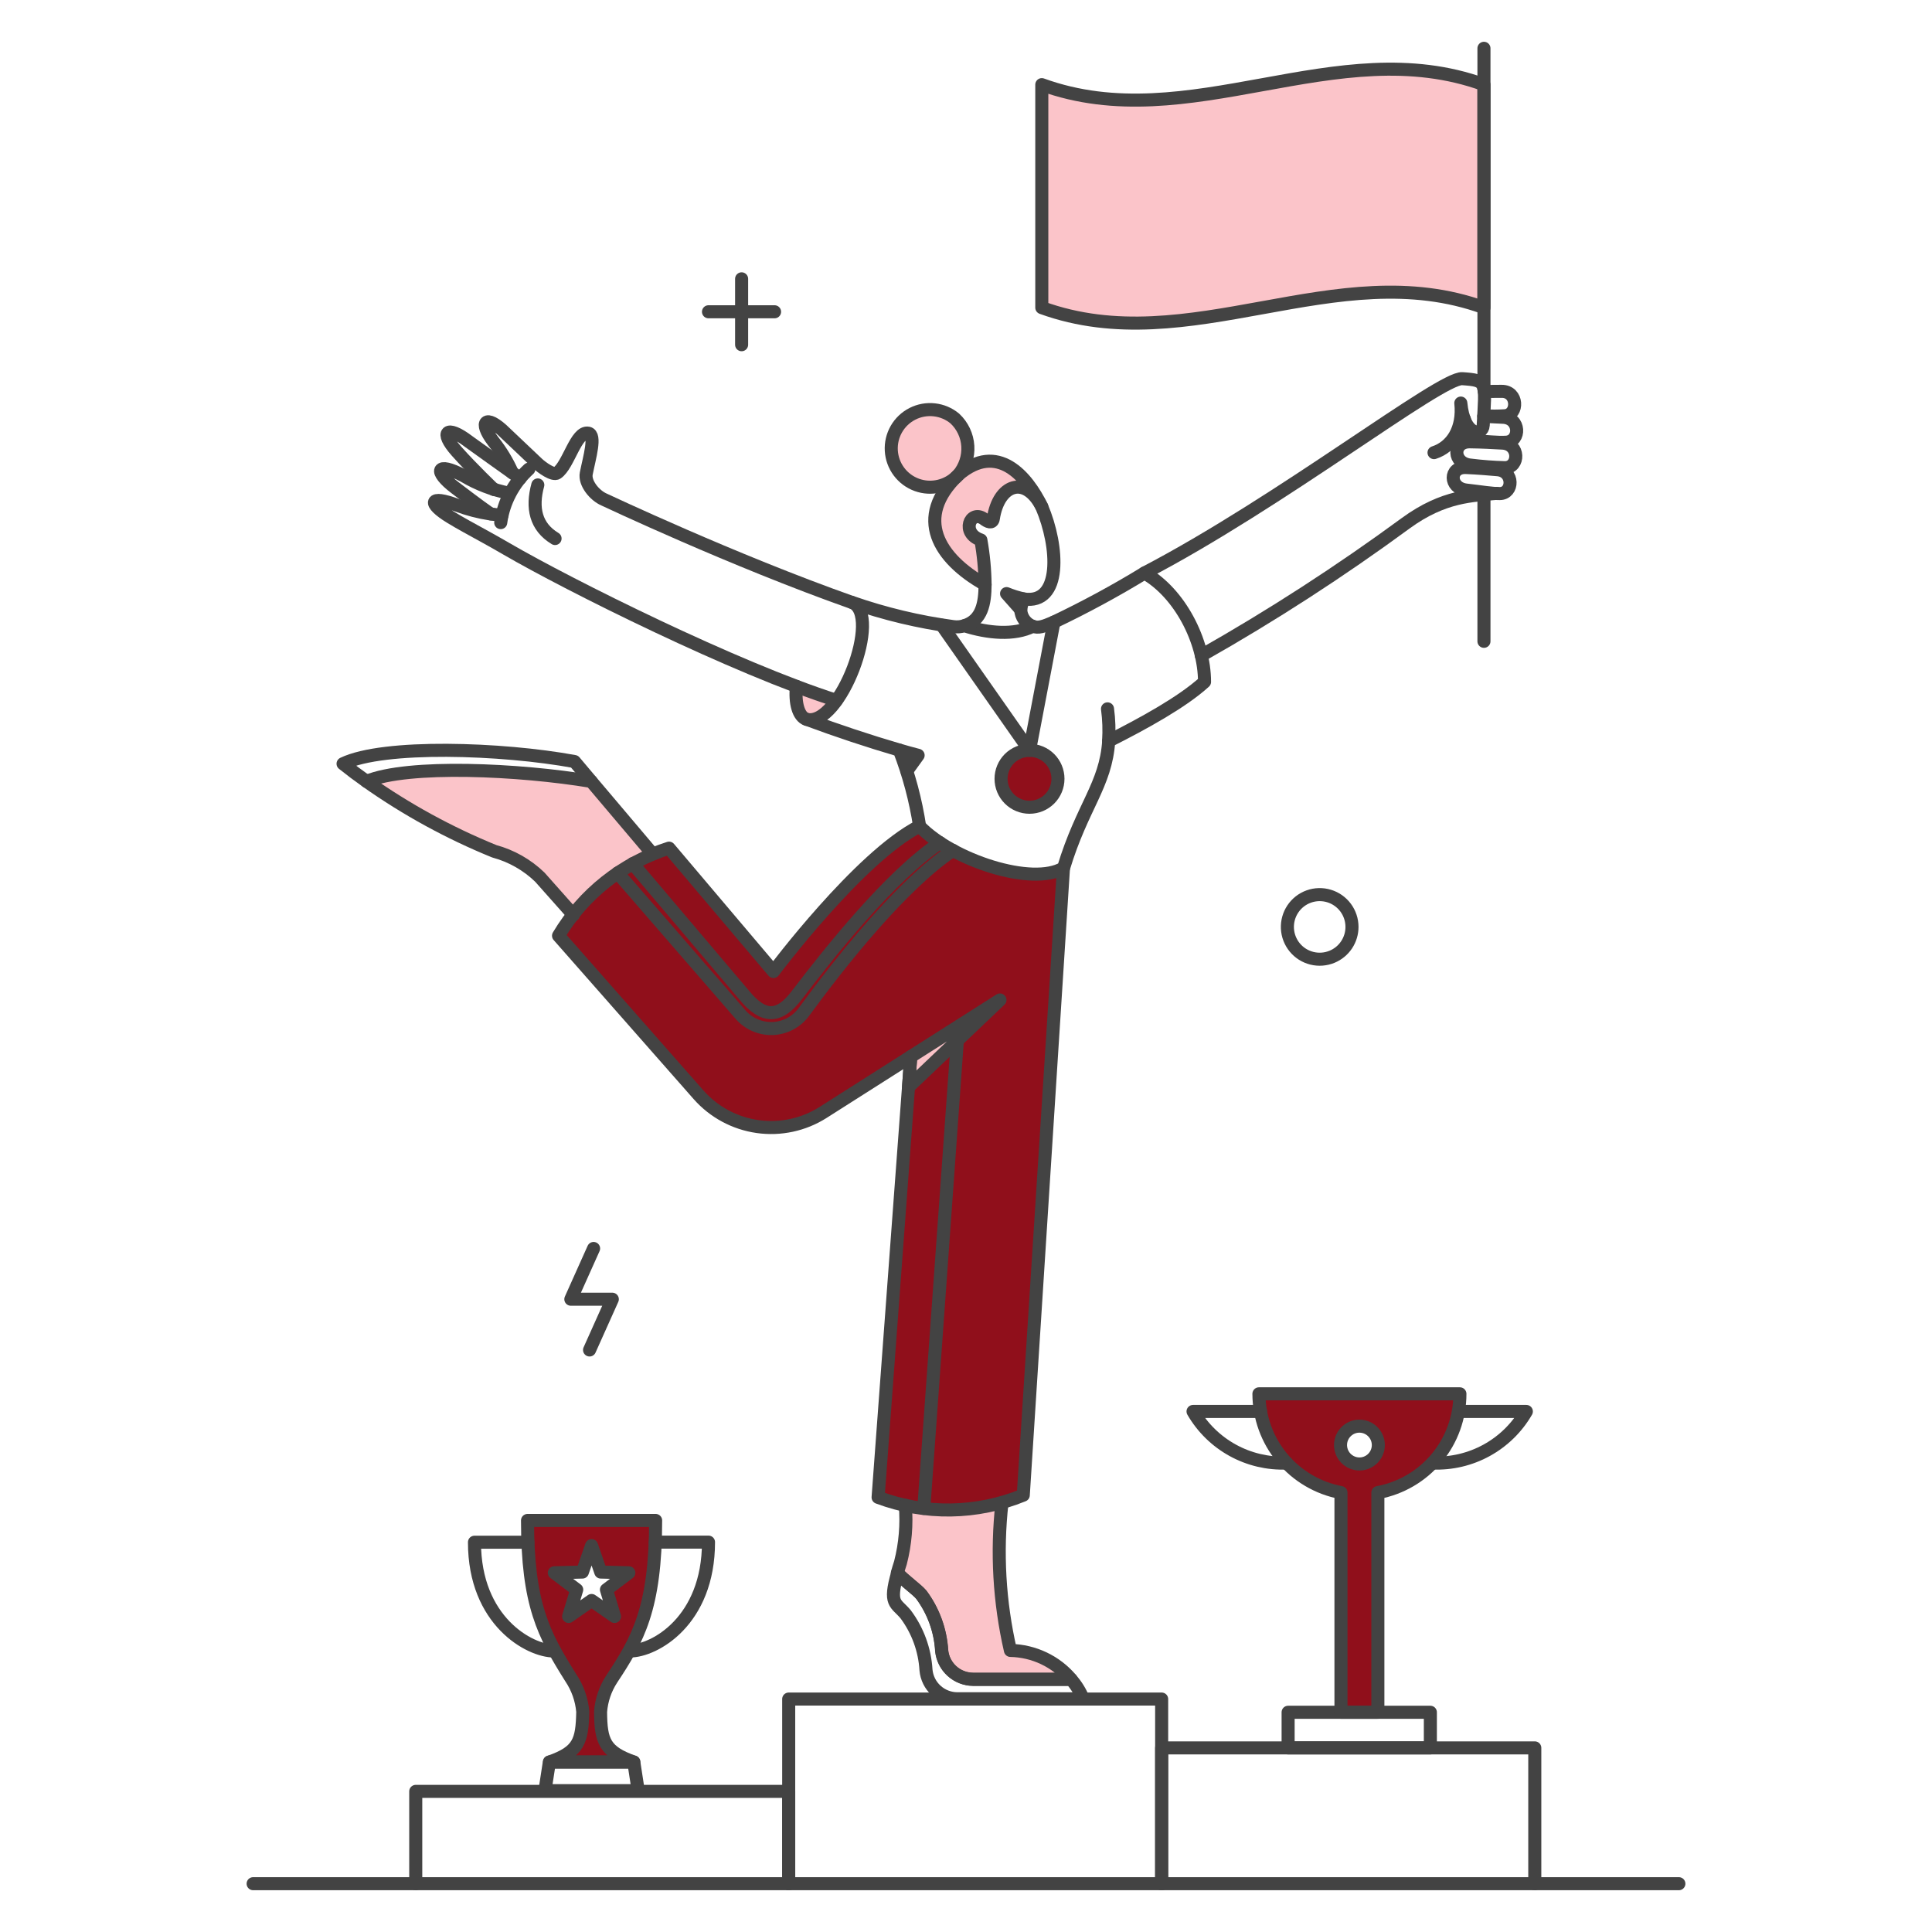 <svg width="333" height="333" viewBox="0 0 333 333" fill="none" xmlns="http://www.w3.org/2000/svg">
<path d="M158.497 142.395C148.089 147.709 133.315 167.449 133.315 167.449L115.315 146.187C107.333 148.717 100.557 154.088 96.27 161.281L120.471 188.708C123.101 191.683 126.705 193.622 130.636 194.179C134.567 194.735 138.568 193.872 141.92 191.745L172.389 172.353L156.635 187.348L151.384 258.084C159.457 261.143 168.391 261.018 176.375 257.736L183.303 149.607C177.889 152.834 164.096 148.185 158.497 142.395Z" fill="#900F1B"/>
<path d="M177.446 129.329C176.146 129.329 174.899 129.846 173.979 130.765C173.06 131.685 172.543 132.932 172.543 134.233C172.543 135.533 173.06 136.78 173.979 137.7C174.899 138.619 176.146 139.136 177.446 139.136C178.747 139.136 179.994 138.619 180.914 137.7C181.833 136.78 182.35 135.533 182.35 134.233C182.35 132.932 181.833 131.685 180.914 130.765C179.994 129.846 178.747 129.329 177.446 129.329Z" fill="#900F1B"/>
<path d="M216.989 240.241C216.987 244.283 218.4 248.198 220.983 251.307C223.566 254.416 227.156 256.522 231.13 257.261V295.128H237.489V257.261C241.461 256.519 245.049 254.412 247.631 251.303C250.214 248.195 251.628 244.282 251.63 240.241H216.989ZM234.294 252.326C233.866 252.326 233.442 252.241 233.047 252.077C232.651 251.914 232.292 251.673 231.99 251.371C231.687 251.068 231.447 250.709 231.284 250.314C231.12 249.918 231.036 249.494 231.036 249.067C231.036 248.639 231.121 248.215 231.284 247.82C231.448 247.424 231.688 247.065 231.991 246.763C232.294 246.46 232.653 246.22 233.048 246.057C233.444 245.893 233.867 245.809 234.295 245.809C235.159 245.809 235.988 246.153 236.599 246.764C237.21 247.375 237.553 248.204 237.553 249.068C237.553 249.932 237.209 250.761 236.598 251.372C235.987 251.983 235.158 252.326 234.294 252.326Z" fill="#900F1B"/>
<path d="M103.515 295.038C103.676 293.044 104.328 291.12 105.413 289.439C109.712 283.017 113.005 277.617 113.005 262.075H90.893C90.893 276.56 93.662 281.722 98.327 289.154C99.51 290.907 100.228 292.932 100.415 295.038C100.288 300.132 99.749 301.935 94.689 303.706H109.241C104.211 301.93 103.578 300.127 103.515 295.038ZM98.01 278.62L99.402 274.001L95.543 271.091L100.383 270.996L101.965 266.44L103.547 270.996L108.387 271.091L104.527 274.001L105.919 278.62L101.965 275.868L98.01 278.62Z" fill="#900F1B"/>
<path d="M172.353 172.353L156.599 187.348L156.978 182.128L172.353 172.353Z" fill="#FBC4C9"/>
<path d="M174.159 284.499C172.238 276.155 171.745 267.547 172.7 259.039C167.261 260.543 161.533 260.671 156.032 259.412C156.408 263.376 155.944 267.375 154.672 271.149C156.886 273.699 161.382 274.882 162.296 284.53C162.43 285.875 163.056 287.123 164.055 288.034C165.054 288.945 166.354 289.455 167.705 289.465H184.63C183.335 287.945 181.732 286.716 179.927 285.86C178.122 285.004 176.156 284.54 174.159 284.499Z" fill="#FBC4C9"/>
<path d="M101.898 134.676C89.529 132.619 70.389 131.702 63.177 134.676C70.031 139.525 77.419 143.569 85.198 146.729C88.147 147.528 90.846 149.06 93.043 151.182L98.833 157.699C102.379 153.051 107.095 149.427 112.499 147.196L101.898 134.676Z" fill="#FBC4C9"/>
<path d="M173.523 102.313L175.928 105.065C176.009 104.434 176.176 103.818 176.427 103.234C175.432 103.021 174.46 102.712 173.523 102.313Z" fill="#FBC4C9"/>
<path d="M163.836 83.11C155.238 92.221 168.809 100.162 169.83 100.733C169.795 98.155 169.552 95.584 169.102 93.046C165.622 91.88 167.236 87.762 169.577 89.382C170.316 89.972 171.087 90.322 171.222 89.382C172.203 83.435 176.726 81.853 179.573 87.358C175.706 79.536 170.539 76.727 163.836 83.11Z" fill="#FBC4C9"/>
<path d="M164.57 72.133C163.565 71.301 162.339 70.781 161.042 70.638C159.745 70.494 158.435 70.732 157.272 71.324C156.109 71.915 155.144 72.834 154.496 73.966C153.849 75.099 153.547 76.396 153.627 77.699C153.707 79.001 154.167 80.251 154.949 81.296C155.73 82.34 156.801 83.133 158.027 83.577C159.254 84.021 160.584 84.097 161.853 83.795C163.123 83.493 164.276 82.826 165.171 81.877C166.338 80.485 166.926 78.698 166.814 76.885C166.702 75.072 165.899 73.371 164.57 72.133Z" fill="#FBC4C9"/>
<path d="M137.27 118.32C136.985 121.167 137.554 123.482 138.946 123.951C140.591 124.489 142.458 123.034 144.166 120.725C141.842 119.998 139.542 119.196 137.27 118.32Z" fill="#FBC4C9"/>
<path d="M158.212 130.215L156.282 132.904C155.87 131.68 155.426 130.466 154.95 129.266C156.092 129.582 157.2 129.898 158.212 130.215Z" fill="#FBC4C9"/>
<path d="M179.565 14.589V53.026C204.968 62.263 230.371 43.788 255.774 53.026V14.589C230.371 5.352 204.962 23.826 179.565 14.589Z" fill="#FBC4C9"/>
<path d="M255.774 85.23V110.538" stroke="#434343" stroke-width="2.25" stroke-linecap="round" stroke-linejoin="round"/>
<path d="M255.774 8.325V67.103" stroke="#434343" stroke-width="2.25" stroke-linecap="round" stroke-linejoin="round"/>
<path d="M181.653 107.216L177.446 129.329L162.324 107.754" stroke="#434343" stroke-width="2.25" stroke-linecap="round" stroke-linejoin="round"/>
<path d="M158.497 142.395C148.089 147.709 133.315 167.449 133.315 167.449L115.315 146.187C107.333 148.717 100.557 154.088 96.27 161.281L120.413 188.708C123.043 191.68 126.647 193.619 130.576 194.175C134.506 194.732 138.506 193.87 141.858 191.745L156.98 182.128L151.349 258.084C159.439 261.117 168.377 260.981 176.372 257.704L183.3 149.607" stroke="#434343" stroke-width="2.25" stroke-linecap="round" stroke-linejoin="round"/>
<path d="M172.353 172.353L156.599 187.348L156.978 182.128L172.353 172.353Z" stroke="#434343" stroke-width="2.25" stroke-linecap="round" stroke-linejoin="round"/>
<path d="M186.684 292.802C186.194 291.583 185.498 290.456 184.627 289.472H167.734C166.384 289.456 165.087 288.945 164.09 288.035C163.092 287.125 162.464 285.88 162.325 284.537C162.11 281.047 160.891 277.693 158.813 274.88C158.052 273.964 155.776 272.349 154.701 271.147C153.151 276.557 154.408 276.215 156.093 278.233C158.179 281.026 159.4 284.37 159.604 287.85C159.726 289.196 160.344 290.448 161.338 291.363C162.332 292.278 163.631 292.79 164.982 292.8L186.684 292.802Z" stroke="#434343" stroke-width="2.25" stroke-linecap="round" stroke-linejoin="round"/>
<path d="M172.698 259.039C171.747 267.537 172.24 276.134 174.156 284.467C176.148 284.505 178.109 284.966 179.908 285.82C181.708 286.674 183.306 287.9 184.596 289.419H167.703C166.352 289.414 165.051 288.908 164.051 287.999C163.052 287.09 162.425 285.843 162.293 284.499C162.098 281.004 160.877 277.645 158.781 274.842C158.001 273.914 155.713 272.311 154.669 271.109C154.827 270.571 154.985 270.001 155.207 269.337C156.036 266.109 156.317 262.764 156.039 259.442" stroke="#434343" stroke-width="2.25" stroke-linecap="round" stroke-linejoin="round"/>
<path d="M112.499 147.203L101.898 134.676C89.529 132.619 70.389 131.702 63.177 134.676C70.033 139.52 77.422 143.564 85.198 146.729C88.148 147.526 90.847 149.06 93.043 151.182L98.833 157.699" stroke="#434343" stroke-width="2.25" stroke-linecap="round" stroke-linejoin="round"/>
<path d="M63.18 134.675C61.8 133.705 60.449 132.692 59.131 131.638C66.124 128.285 86.463 128.949 99.023 131.259L101.898 134.675" stroke="#434343" stroke-width="2.25" stroke-linecap="round" stroke-linejoin="round"/>
<path d="M175.927 105.062L173.493 102.313C174.446 102.704 175.43 103.012 176.435 103.23" stroke="#434343" stroke-width="2.25" stroke-linecap="round" stroke-linejoin="round"/>
<path d="M84.629 88.578C84.566 88.673 81.798 86.625 78.46 84.083C74.72 81.252 75.073 79.434 79.947 82.027C82.351 83.457 84.983 84.463 87.729 85" stroke="#434343" stroke-width="2.25" stroke-linecap="round" stroke-linejoin="round"/>
<path d="M89.659 82.446C89.659 82.446 81.334 76.53 80.801 76.119C76.91 73.145 75.748 74.467 78.713 77.796C81.441 80.858 85.135 84.376 85.135 84.376" stroke="#434343" stroke-width="2.25" stroke-linecap="round" stroke-linejoin="round"/>
<path d="M146.823 103.831C126.324 96.587 104.304 86.182 104.148 86.116C102.455 85.395 100.731 83.237 101.048 81.62C101.587 78.868 102.789 74.939 101.396 74.66C99.278 74.239 98.011 80.165 96.018 81.525C95.322 82 93.33 80.543 92.633 79.88C91.467 78.77 87.51 75.038 87.128 74.66C83.632 71.196 82.466 72.737 85.009 76.052C86.332 77.713 87.438 79.536 88.3 81.477" stroke="#434343" stroke-width="2.25" stroke-linecap="round" stroke-linejoin="round"/>
<path d="M91.146 80.864C88.507 83.276 86.794 86.535 86.306 90.077" stroke="#434343" stroke-width="2.25" stroke-linecap="round" stroke-linejoin="round"/>
<path d="M92.696 83.583C91.62 87.537 92.316 90.796 95.67 92.82" stroke="#434343" stroke-width="2.25" stroke-linecap="round" stroke-linejoin="round"/>
<path d="M190.891 122.18C191.137 124.015 191.2 125.869 191.08 127.716" stroke="#434343" stroke-width="2.25" stroke-linecap="round" stroke-linejoin="round"/>
<path d="M169.79 100.763C161.787 96.267 157.433 89.224 165.172 81.845C171.942 76.056 177.035 82.13 179.566 87.349" stroke="#434343" stroke-width="2.25" stroke-linecap="round" stroke-linejoin="round"/>
<path d="M164.57 72.133C163.565 71.301 162.339 70.781 161.042 70.638C159.745 70.494 158.435 70.732 157.272 71.324C156.109 71.915 155.144 72.834 154.496 73.966C153.849 75.099 153.547 76.396 153.627 77.699C153.707 79.001 154.167 80.251 154.949 81.296C155.73 82.34 156.801 83.133 158.027 83.577C159.254 84.021 160.584 84.097 161.853 83.795C163.123 83.493 164.276 82.826 165.171 81.877C166.338 80.485 166.926 78.698 166.814 76.885C166.702 75.072 165.899 73.371 164.57 72.133Z" stroke="#434343" stroke-width="2.25" stroke-linecap="round" stroke-linejoin="round"/>
<path d="M139.01 123.983C137.614 123.506 136.983 121.152 137.271 118.303" stroke="#434343" stroke-width="2.25" stroke-linecap="round" stroke-linejoin="round"/>
<path d="M144.165 120.724C126.819 115.193 98.132 100.899 87.286 94.594C85.006 93.262 82.692 92.01 80.389 90.734C79.45 90.217 78.521 89.679 77.605 89.121C73.704 86.733 73.904 85.23 78.808 87.096C80.659 87.789 82.578 88.288 84.533 88.583H84.565C85.214 88.693 85.869 88.756 86.526 88.773" stroke="#434343" stroke-width="2.25" stroke-linecap="round" stroke-linejoin="round"/>
<path d="M253.496 80.168C250.366 79.902 250.301 76.114 253.338 76.151C255.584 76.179 257.197 76.277 258.969 76.372C261.974 76.539 261.911 80.535 259.443 80.611C257.455 80.563 255.47 80.415 253.496 80.168Z" stroke="#434343" stroke-width="2.25" stroke-linecap="round" stroke-linejoin="round"/>
<path d="M255.838 67.483C256.945 67.451 257.736 67.468 258.811 67.451C261.659 67.409 261.753 71.447 259.412 71.659C258.2 71.74 256.987 71.74 255.774 71.659" stroke="#434343" stroke-width="2.25" stroke-linecap="round" stroke-linejoin="round"/>
<path d="M252.738 84.471C249.732 84.126 249.732 80.453 252.674 80.579C254.857 80.674 256.406 80.814 258.115 80.959C260.993 81.202 260.868 85.072 258.495 85.072C257.04 85.072 255.521 84.79 252.738 84.471Z" stroke="#434343" stroke-width="2.25" stroke-linecap="round" stroke-linejoin="round"/>
<path d="M255.744 71.762C256.91 71.793 257.895 71.887 259.034 71.92C262.071 72.01 262.134 76.064 259.604 76.222C258.085 76.317 256.472 76.091 253.561 75.938C253.236 75.943 252.913 75.869 252.622 75.723C252.33 75.577 252.079 75.363 251.887 75.099C251.696 74.835 251.572 74.529 251.525 74.206C251.477 73.884 251.508 73.555 251.615 73.247C251.76 72.834 252.033 72.481 252.396 72.236" stroke="#434343" stroke-width="2.25" stroke-linecap="round" stroke-linejoin="round"/>
<path d="M197.249 98.769C220.659 86.59 248.308 65.007 252.041 65.268C256.438 65.576 256.047 65.767 255.647 73.303C255.549 75.135 252.357 75.328 251.788 69.474C252.262 73.969 250.206 77.034 247.169 78.015" stroke="#434343" stroke-width="2.25" stroke-linecap="round" stroke-linejoin="round"/>
<path d="M257.926 85.04C253.94 85.42 248.878 85.356 242.266 90.201C230.988 98.479 219.231 106.085 207.057 112.979" stroke="#434343" stroke-width="2.25" stroke-linecap="round" stroke-linejoin="round"/>
<path d="M155.012 129.288C156.151 129.636 157.205 129.899 158.248 130.183L156.314 132.867" stroke="#434343" stroke-width="2.25" stroke-linecap="round" stroke-linejoin="round"/>
<path d="M155.012 129.287C156.651 133.527 157.824 137.932 158.508 142.426C164.107 148.215 177.9 152.834 183.317 149.607C186.543 138.951 190.593 135.34 191.099 127.716C197.173 124.647 203.784 121.009 207.612 117.529C207.612 110.506 203.341 102.211 197.268 98.769C192.217 101.851 187.012 104.67 181.671 107.216C179.773 108.04 178.951 108.292 178.008 107.944C174.813 109.557 170.29 109.146 166.24 107.849C165.616 108.042 164.958 108.097 164.311 108.007C158.365 107.203 152.515 105.804 146.848 103.831C152.131 105.916 144.753 125.413 139.034 123.978C144.296 125.934 149.625 127.705 155.012 129.287Z" stroke="#434343" stroke-width="2.25" stroke-linecap="round" stroke-linejoin="round"/>
<path d="M177.989 107.944C177.401 107.719 176.892 107.326 176.527 106.814C176.161 106.302 175.954 105.694 175.932 105.065C176.016 104.436 176.184 103.82 176.432 103.234C183.082 104.269 182.488 94.214 179.564 87.353C176.717 81.848 172.128 83.42 171.212 89.377C171.067 90.32 170.213 89.948 169.536 89.409C167.195 87.796 165.581 91.907 169.061 93.072C169.516 95.609 169.759 98.182 169.789 100.759C169.772 103.986 169.251 106.92 166.214 107.846" stroke="#434343" stroke-width="2.25" stroke-linecap="round" stroke-linejoin="round"/>
<path d="M135.94 324.675V292.851H200.223V324.675" stroke="#434343" stroke-width="2.25" stroke-linecap="round" stroke-linejoin="round"/>
<path d="M71.658 324.675V308.763H135.941V324.675" stroke="#434343" stroke-width="2.25" stroke-linecap="round" stroke-linejoin="round"/>
<path d="M200.223 324.675V301.265H264.537V324.675" stroke="#434343" stroke-width="2.25" stroke-linecap="round" stroke-linejoin="round"/>
<path d="M179.565 14.589V53.026C204.968 62.263 230.371 43.788 255.774 53.026V14.589C230.371 5.352 204.962 23.826 179.565 14.589Z" stroke="#434343" stroke-width="2.25" stroke-linecap="round" stroke-linejoin="round"/>
<path d="M246.537 295.128V301.265H222.02V295.128H246.537Z" stroke="#434343" stroke-width="2.25" stroke-linecap="round" stroke-linejoin="round"/>
<path d="M216.989 240.241C216.998 244.28 218.415 248.19 220.996 251.296C223.577 254.403 227.161 256.512 231.13 257.261V295.128H237.489V257.261C241.464 256.525 245.055 254.419 247.638 251.31C250.222 248.2 251.634 244.284 251.63 240.241H216.989Z" stroke="#434343" stroke-width="2.25" stroke-linecap="round" stroke-linejoin="round"/>
<path d="M221.767 252.168C218.523 252.295 215.306 251.534 212.463 249.968C209.62 248.401 207.258 246.088 205.633 243.278H217.283" stroke="#434343" stroke-width="2.25" stroke-linecap="round" stroke-linejoin="round"/>
<path d="M246.948 252.168C250.192 252.295 253.409 251.534 256.252 249.968C259.095 248.401 261.457 246.088 263.082 243.278H251.472" stroke="#434343" stroke-width="2.25" stroke-linecap="round" stroke-linejoin="round"/>
<path d="M233.029 159.762C233.03 160.863 232.704 161.94 232.092 162.856C231.481 163.772 230.61 164.486 229.593 164.907C228.489 165.364 227.268 165.454 226.109 165.164C224.95 164.874 223.916 164.219 223.158 163.296C222.4 162.373 221.959 161.23 221.9 160.037C221.842 158.844 222.168 157.664 222.831 156.67C223.495 155.677 224.46 154.924 225.585 154.521C226.709 154.119 227.934 154.088 229.077 154.435C230.22 154.781 231.221 155.486 231.933 156.446C232.644 157.405 233.029 158.568 233.029 159.762Z" stroke="#434343" stroke-width="2.25" stroke-linecap="round" stroke-linejoin="round"/>
<path d="M237.571 249.071C237.57 249.553 237.463 250.029 237.257 250.465C237.051 250.901 236.75 251.285 236.378 251.591C236.005 251.897 235.569 252.116 235.101 252.234C234.634 252.351 234.146 252.363 233.673 252.269C233.041 252.142 232.461 251.831 232.005 251.375C231.55 250.92 231.239 250.339 231.112 249.707C230.986 249.075 231.05 248.419 231.296 247.823C231.543 247.227 231.961 246.718 232.498 246.36C233.124 245.941 233.878 245.752 234.628 245.826C235.379 245.9 236.081 246.232 236.613 246.767C237.225 247.378 237.569 248.207 237.571 249.071Z" stroke="#434343" stroke-width="2.25" stroke-linecap="round" stroke-linejoin="round"/>
<path d="M127.825 48.059V59.416" stroke="#434343" stroke-width="2.25" stroke-linecap="round" stroke-linejoin="round"/>
<path d="M133.505 53.738H122.116" stroke="#434343" stroke-width="2.25" stroke-linecap="round" stroke-linejoin="round"/>
<path d="M102.312 215.187L98.39 223.933H105.539L101.616 232.681" stroke="#434343" stroke-width="2.25" stroke-linecap="round" stroke-linejoin="round"/>
<path d="M109.058 148.851L128.222 171.467C131.638 175.643 134.327 175.485 137.364 171.499C143.025 164.065 153.372 151.063 162.006 145.242" stroke="#434343" stroke-width="2.25" stroke-linecap="round" stroke-linejoin="round"/>
<path d="M106.457 150.461L127.621 174.852C128.309 175.65 129.168 176.282 130.134 176.701C131.1 177.12 132.148 177.317 133.2 177.275C134.253 177.231 135.282 176.951 136.211 176.455C137.14 175.959 137.945 175.26 138.567 174.409C144.699 166.023 155.301 152.581 164.254 146.57" stroke="#434343" stroke-width="2.25" stroke-linecap="round" stroke-linejoin="round"/>
<path d="M165.172 177.066L159.225 259.982" stroke="#434343" stroke-width="2.25" stroke-linecap="round" stroke-linejoin="round"/>
<path d="M110 308.636H93.93L94.689 303.701H109.241L110 308.636Z" stroke="#434343" stroke-width="2.25" stroke-linecap="round" stroke-linejoin="round"/>
<path d="M95.448 284.562C91.303 284.562 81.781 279.422 81.781 265.819H90.987" stroke="#434343" stroke-width="2.25" stroke-linecap="round" stroke-linejoin="round"/>
<path d="M104.527 273.996L105.919 278.614L101.965 275.862L98.01 278.614L99.402 273.996L95.543 271.085L100.383 270.959L101.965 266.403L103.547 270.959L108.387 271.085L104.527 273.996Z" stroke="#434343" stroke-width="2.25" stroke-linecap="round" stroke-linejoin="round"/>
<path d="M109.24 303.696C104.211 301.925 103.546 300.121 103.515 295.028C103.671 293.033 104.324 291.108 105.413 289.429C109.923 282.622 113.005 277.241 113.005 262.064H90.924C90.924 276.55 93.693 281.711 98.358 289.144C99.544 290.895 100.263 292.921 100.446 295.028C100.339 300.121 99.78 301.925 94.72 303.696H109.24Z" stroke="#434343" stroke-width="2.25" stroke-linecap="round" stroke-linejoin="round"/>
<path d="M108.608 284.562C112.784 284.562 122.117 279.4 122.117 265.802H112.942" stroke="#434343" stroke-width="2.25" stroke-linecap="round" stroke-linejoin="round"/>
<path d="M289.371 324.675H43.63" stroke="#434343" stroke-width="2.25" stroke-linecap="round" stroke-linejoin="round"/>
<path d="M177.446 129.329C176.146 129.329 174.899 129.846 173.979 130.765C173.06 131.685 172.543 132.932 172.543 134.233C172.543 135.533 173.06 136.78 173.979 137.7C174.899 138.619 176.146 139.136 177.446 139.136C178.747 139.136 179.994 138.619 180.914 137.7C181.833 136.78 182.35 135.533 182.35 134.233C182.35 132.932 181.833 131.685 180.914 130.765C179.994 129.846 178.747 129.329 177.446 129.329Z" stroke="#434343" stroke-width="2.25"/>
</svg>
